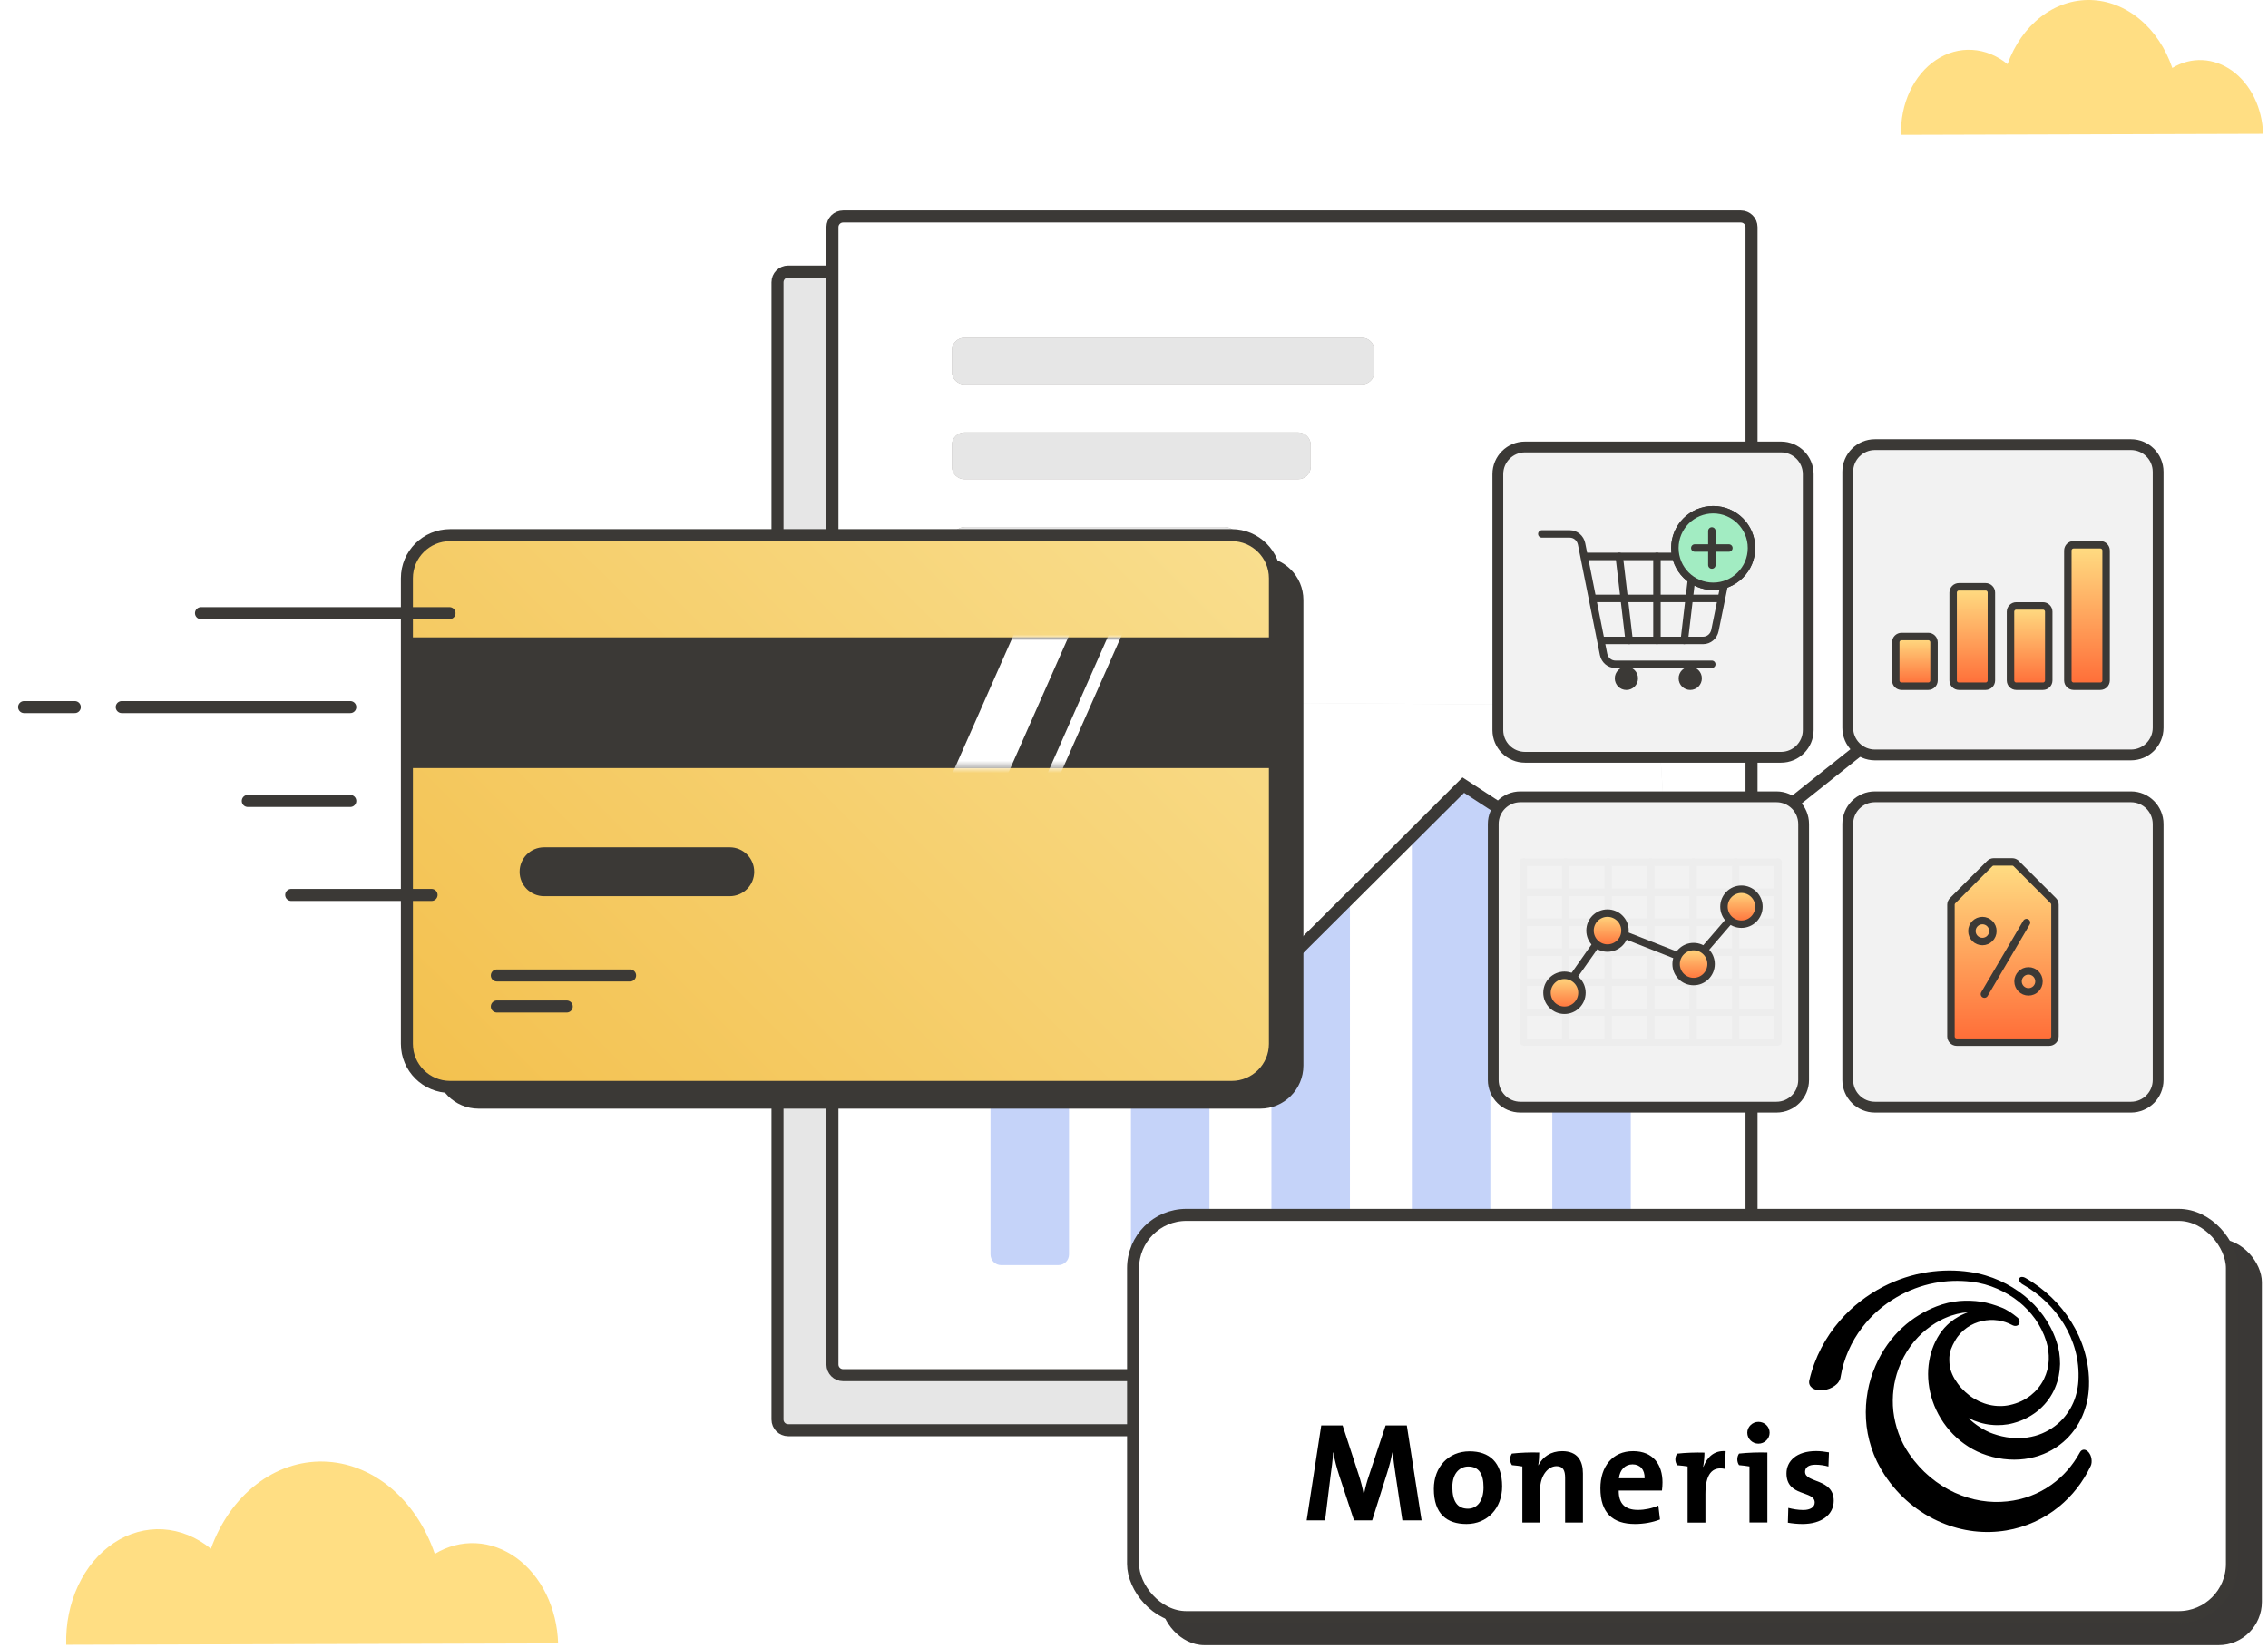 <svg width="377" height="274" viewBox="0 0 377 274" fill="none" xmlns="http://www.w3.org/2000/svg">
<rect width="377" height="274" fill="white"/>
<path d="M92.775 273.235C92.689 270.365 92.011 267.556 90.798 265.067C89.585 262.585 87.879 260.503 85.834 259.019C83.789 257.535 81.473 256.697 79.108 256.58C76.736 256.463 74.389 257.073 72.277 258.354C70.755 253.894 68.187 250.057 64.898 247.328C61.609 244.6 57.734 243.097 53.768 243.005C49.801 242.912 45.908 244.236 42.582 246.817C39.256 249.392 36.639 253.106 35.056 257.498C32.684 255.557 29.925 254.443 27.079 254.27C24.233 254.104 21.413 254.886 18.93 256.537C16.448 258.187 14.391 260.639 12.993 263.626C11.595 266.613 10.911 270.02 11.009 273.469L92.775 273.235Z" fill="#FFDE83"/>
<path d="M376.178 22.251C376.117 20.138 375.618 18.069 374.725 16.239C373.831 14.41 372.575 12.883 371.072 11.786C369.569 10.696 367.863 10.08 366.12 9.994C364.377 9.908 362.646 10.357 361.094 11.3C359.973 8.017 358.088 5.196 355.661 3.188C353.241 1.18 350.389 0.071 347.469 0.003C344.55 -0.064 341.686 0.909 339.24 2.806C336.789 4.703 334.867 7.438 333.703 10.665C331.96 9.236 329.927 8.417 327.833 8.294C325.739 8.171 323.663 8.743 321.834 9.963C320.005 11.176 318.495 12.981 317.467 15.18C316.438 17.379 315.933 19.886 316.007 22.424L376.184 22.251H376.178Z" fill="#FFDE83"/>
<path d="M280.241 45.151H131.013C130.033 45.151 129.239 45.946 129.239 46.926V236.017C129.239 236.997 130.033 237.792 131.013 237.792H280.241C281.221 237.792 282.016 236.997 282.016 236.017V46.926C282.016 45.946 281.221 45.151 280.241 45.151Z" fill="#E6E6E6" stroke="#3B3936" stroke-width="2"/>
<path d="M289.374 36H140.146C139.166 36 138.371 36.794 138.371 37.774V226.866C138.371 227.846 139.166 228.64 140.146 228.64H289.374C290.354 228.64 291.148 227.846 291.148 226.866V37.774C291.148 36.794 290.354 36 289.374 36Z" fill="#E6E6E6"/>
<path d="M289.374 36H140.146C139.166 36 138.371 36.794 138.371 37.774V226.866C138.371 227.846 139.166 228.64 140.146 228.64H289.374C290.354 228.64 291.148 227.846 291.148 226.866V37.774C291.148 36.794 290.354 36 289.374 36Z" fill="white"/>
<path d="M289.374 36H140.146C139.166 36 138.371 36.794 138.371 37.774V226.866C138.371 227.846 139.166 228.64 140.146 228.64H289.374C290.354 228.64 291.148 227.846 291.148 226.866V37.774C291.148 36.794 290.354 36 289.374 36Z" stroke="#3B3936" stroke-width="2"/>
<path d="M226.355 56.151H160.333C159.171 56.151 158.228 57.091 158.228 58.251V61.823C158.228 62.982 159.171 63.922 160.333 63.922H226.355C227.518 63.922 228.46 62.982 228.46 61.823V58.251C228.46 57.091 227.518 56.151 226.355 56.151Z" fill="#A8A3A0"/>
<path d="M226.355 56.151H160.333C159.171 56.151 158.228 57.091 158.228 58.251V61.823C158.228 62.982 159.171 63.922 160.333 63.922H226.355C227.518 63.922 228.46 62.982 228.46 61.823V58.251C228.46 57.091 227.518 56.151 226.355 56.151Z" fill="#E6E6E6"/>
<path d="M215.78 71.903H160.328C159.168 71.903 158.228 72.841 158.228 73.997V77.581C158.228 78.737 159.168 79.674 160.328 79.674H215.78C216.94 79.674 217.88 78.737 217.88 77.581V73.997C217.88 72.841 216.94 71.903 215.78 71.903Z" fill="#A8A3A0"/>
<path d="M215.78 71.903H160.328C159.168 71.903 158.228 72.841 158.228 73.997V77.581C158.228 78.737 159.168 79.674 160.328 79.674H215.78C216.94 79.674 217.88 78.737 217.88 77.581V73.997C217.88 72.841 216.94 71.903 215.78 71.903Z" fill="#E6E6E6"/>
<path d="M203.587 87.629H160.399C159.2 87.629 158.228 88.598 158.228 89.793V93.235C158.228 94.431 159.2 95.4 160.399 95.4H203.587C204.785 95.4 205.757 94.431 205.757 93.235V89.793C205.757 88.598 204.785 87.629 203.587 87.629Z" fill="#A8A3A0"/>
<path d="M203.587 87.629H160.399C159.2 87.629 158.228 88.598 158.228 89.793V93.235C158.228 94.431 159.2 95.4 160.399 95.4H203.587C204.785 95.4 205.757 94.431 205.757 93.235V89.793C205.757 88.598 204.785 87.629 203.587 87.629Z" fill="#E6E6E6"/>
<g style="mix-blend-mode:multiply">
<path d="M175.924 121.799H166.425C165.445 121.799 164.651 122.594 164.651 123.574V208.574C164.651 209.554 165.445 210.348 166.425 210.348H175.924C176.904 210.348 177.698 209.554 177.698 208.574V123.574C177.698 122.594 176.904 121.799 175.924 121.799Z" fill="#C5D3F9"/>
</g>
<g style="mix-blend-mode:multiply">
<path d="M199.267 121.799H189.768C188.788 121.799 187.994 122.594 187.994 123.574V208.574C187.994 209.554 188.788 210.349 189.768 210.349H199.267C200.247 210.349 201.041 209.554 201.041 208.574V123.574C201.041 122.594 200.247 121.799 199.267 121.799Z" fill="#C5D3F9"/>
</g>
<g style="mix-blend-mode:multiply">
<path d="M222.617 121.799H213.118C212.138 121.799 211.344 122.594 211.344 123.574V208.574C211.344 209.554 212.138 210.349 213.118 210.349H222.617C223.597 210.349 224.392 209.554 224.392 208.574V123.574C224.392 122.594 223.597 121.799 222.617 121.799Z" fill="#C5D3F9"/>
</g>
<g style="mix-blend-mode:multiply">
<path d="M245.96 121.799H236.461C235.481 121.799 234.687 122.594 234.687 123.574V208.574C234.687 209.554 235.481 210.349 236.461 210.349H245.96C246.94 210.349 247.735 209.554 247.735 208.574V123.574C247.735 122.594 246.94 121.799 245.96 121.799Z" fill="#C5D3F9"/>
</g>
<g style="mix-blend-mode:multiply">
<path d="M269.305 121.799H259.806C258.826 121.799 258.031 122.594 258.031 123.574V208.574C258.031 209.554 258.826 210.349 259.806 210.349H269.305C270.285 210.349 271.079 209.554 271.079 208.574V123.574C271.079 122.594 270.285 121.799 269.305 121.799Z" fill="#C5D3F9"/>
</g>
<path d="M276.766 136.874H287.115L284.82 157.519L278.124 157.791L275.402 151.588L243.239 130.629L213.562 160.192L182.425 149.666L157.119 174.9H156.075L157.735 116.441L275.426 117.34L276.766 136.874Z" fill="#E6E6E6"/>
<path d="M276.766 136.874H287.115L284.82 157.519L278.124 157.791L275.402 151.588L243.239 130.629L213.562 160.192L182.425 149.666L157.119 174.9H156.075L157.735 116.441L275.426 117.34L276.766 136.874Z" fill="white"/>
<path d="M161.022 170.684L182.426 149.577L213.562 160.104L243.24 130.54L275.403 151.499L310.501 123.526" stroke="#3B3936" stroke-width="2" stroke-miterlimit="10" stroke-linecap="round"/>
<path d="M209.477 92.592H79.552C75.586 92.592 72.37 95.799 72.37 99.754V177.164C72.37 181.119 75.586 184.326 79.552 184.326H209.477C213.444 184.326 216.66 181.119 216.66 177.164V99.754C216.66 95.799 213.444 92.592 209.477 92.592Z" fill="#3B3936"/>
<path d="M204.744 88.98H74.819C70.853 88.98 67.637 92.186 67.637 96.141V173.552C67.637 177.507 70.853 180.714 74.819 180.714H204.744C208.711 180.714 211.927 177.507 211.927 173.552V96.141C211.927 92.186 208.711 88.98 204.744 88.98Z" fill="url(#paint0_linear_2068_15711)"/>
<path d="M211.927 105.97H67.637V127.703H211.927V105.97Z" fill="#3B3936"/>
<mask id="mask0_2068_15711" style="mask-type:luminance" maskUnits="userSpaceOnUse" x="67" y="105" width="145" height="23">
<path d="M211.927 105.97H67.637V127.703H211.927V105.97Z" fill="white"/>
</mask>
<g mask="url(#mask0_2068_15711)">
<path d="M160.214 134.778L176.065 98.895" stroke="white" stroke-width="8.47" stroke-miterlimit="10"/>
<path d="M172.474 134.778L188.325 98.895" stroke="white" stroke-width="2" stroke-miterlimit="10"/>
</g>
<path d="M121.295 149.004H90.448C88.194 149.004 86.374 147.189 86.374 144.942C86.374 142.694 88.194 140.879 90.448 140.879H121.295C123.549 140.879 125.369 142.694 125.369 144.942C125.369 147.189 123.549 149.004 121.295 149.004Z" fill="#3B3936"/>
<path d="M204.744 88.98H74.819C70.853 88.98 67.637 92.186 67.637 96.141V173.552C67.637 177.507 70.853 180.714 74.819 180.714H204.744C208.711 180.714 211.927 177.507 211.927 173.552V96.141C211.927 92.186 208.711 88.98 204.744 88.98Z" stroke="#3B3936" stroke-width="2" stroke-miterlimit="10"/>
<path d="M74.72 101.945H33.41" stroke="#3B3936" stroke-width="2" stroke-miterlimit="10" stroke-linecap="round"/>
<path d="M58.227 117.565H20.235" stroke="#3B3936" stroke-width="2" stroke-miterlimit="10" stroke-linecap="round"/>
<path d="M4 117.565H12.433" stroke="#3B3936" stroke-width="2" stroke-miterlimit="10" stroke-linecap="round"/>
<path d="M58.227 133.173H41.187" stroke="#3B3936" stroke-width="2" stroke-miterlimit="10" stroke-linecap="round"/>
<path d="M71.736 148.794H48.406" stroke="#3B3936" stroke-width="2" stroke-miterlimit="10" stroke-linecap="round"/>
<path d="M82.587 162.182H104.737Z" fill="#3B3936"/>
<path d="M82.587 162.182H104.737" stroke="#3B3936" stroke-width="2" stroke-linecap="round"/>
<path d="M82.587 167.343H94.208Z" fill="#3B3936"/>
<path d="M82.587 167.343H94.208" stroke="#3B3936" stroke-width="2" stroke-linecap="round"/>
<g filter="url(#filter0_d_2068_15711)">
<path d="M295.664 73.929H253.111C250.614 73.929 248.591 75.953 248.591 78.449V121.002C248.591 123.499 250.614 125.522 253.111 125.522H295.664C298.16 125.522 300.184 123.499 300.184 121.002V78.449C300.184 75.953 298.16 73.929 295.664 73.929Z" fill="white"/>
<path d="M295.664 73.929H253.111C250.614 73.929 248.591 75.953 248.591 78.449V121.002C248.591 123.499 250.614 125.522 253.111 125.522H295.664C298.16 125.522 300.184 123.499 300.184 121.002V78.449C300.184 75.953 298.16 73.929 295.664 73.929Z" fill="#F2F2F2"/>
<path d="M295.664 73.929H253.111C250.614 73.929 248.591 75.953 248.591 78.449V121.002C248.591 123.499 250.614 125.522 253.111 125.522H295.664C298.16 125.522 300.184 123.499 300.184 121.002V78.449C300.184 75.953 298.16 73.929 295.664 73.929Z" stroke="#3B3936" stroke-width="1.796"/>
</g>
<path d="M256.29 88.779H260.943C261.889 88.779 262.705 89.472 262.898 90.438L266.554 108.79C266.747 109.755 267.563 110.448 268.51 110.448H284.542" stroke="#3B3936" stroke-width="1.238" stroke-linecap="round" stroke-linejoin="round"/>
<path d="M263.582 92.517H287.577L285.068 104.821C284.874 105.787 284.058 106.48 283.112 106.48H266.598" stroke="#3B3936" stroke-width="1.238" stroke-linecap="round" stroke-linejoin="round"/>
<path d="M272.282 112.787C272.282 113.854 271.418 114.718 270.351 114.718C269.285 114.718 268.421 113.854 268.421 112.787C268.421 111.721 269.285 110.857 270.351 110.857C271.418 110.857 272.282 111.721 272.282 112.787Z" fill="#3B3936"/>
<path d="M282.893 112.787C282.893 113.854 282.029 114.718 280.963 114.718C279.896 114.718 279.032 113.854 279.032 112.787C279.032 111.721 279.896 110.857 280.963 110.857C282.029 110.857 282.893 111.721 282.893 112.787Z" fill="#3B3936"/>
<path d="M264.706 99.498H286.153" stroke="#3B3936" stroke-width="1.238" stroke-linecap="round" stroke-linejoin="round"/>
<path d="M275.428 92.517V106.48" stroke="#3B3936" stroke-width="1.238" stroke-linecap="round" stroke-linejoin="round"/>
<path d="M281.618 92.517L279.972 106.48" stroke="#3B3936" stroke-width="1.238" stroke-linecap="round" stroke-linejoin="round"/>
<path d="M269.158 92.517L270.807 106.48" stroke="#3B3936" stroke-width="1.238" stroke-linecap="round" stroke-linejoin="round"/>
<path d="M284.776 97.486C288.292 97.486 291.143 94.635 291.143 91.118C291.143 87.602 288.292 84.751 284.776 84.751C281.259 84.751 278.408 87.602 278.408 91.118C278.408 94.635 281.259 97.486 284.776 97.486Z" fill="url(#paint1_linear_2068_15711)"/>
<path d="M284.776 97.486C288.292 97.486 291.143 94.635 291.143 91.118C291.143 87.602 288.292 84.751 284.776 84.751C281.259 84.751 278.408 87.602 278.408 91.118C278.408 94.635 281.259 97.486 284.776 97.486Z" fill="#A2ECC2"/>
<path d="M284.776 97.486C288.292 97.486 291.143 94.635 291.143 91.118C291.143 87.602 288.292 84.751 284.776 84.751C281.259 84.751 278.408 87.602 278.408 91.118C278.408 94.635 281.259 97.486 284.776 97.486Z" stroke="#3B3936" stroke-width="1.238"/>
<path d="M284.776 97.485C288.292 97.485 291.143 94.635 291.143 91.118C291.143 87.601 288.292 84.751 284.776 84.751C281.259 84.751 278.408 87.601 278.408 91.118C278.408 94.635 281.259 97.485 284.776 97.485Z" fill="url(#paint2_linear_2068_15711)"/>
<path d="M284.776 97.485C288.292 97.485 291.143 94.635 291.143 91.118C291.143 87.601 288.292 84.751 284.776 84.751C281.259 84.751 278.408 87.601 278.408 91.118C278.408 94.635 281.259 97.485 284.776 97.485Z" fill="#A2ECC2"/>
<path d="M284.776 97.485C288.292 97.485 291.143 94.635 291.143 91.118C291.143 87.601 288.292 84.751 284.776 84.751C281.259 84.751 278.408 87.601 278.408 91.118C278.408 94.635 281.259 97.485 284.776 97.485Z" stroke="#3B3936" stroke-width="1.238"/>
<path d="M284.555 88.282V93.95" stroke="#3B3936" stroke-width="1.238" stroke-linecap="round" stroke-linejoin="round"/>
<path d="M287.387 91.118H281.719" stroke="#3B3936" stroke-width="1.238" stroke-linecap="round" stroke-linejoin="round"/>
<path d="M354.217 73.929H311.664C309.167 73.929 307.143 75.953 307.143 78.449V121.002C307.143 123.499 309.167 125.522 311.664 125.522H354.217C356.713 125.522 358.737 123.499 358.737 121.002V78.449C358.737 75.953 356.713 73.929 354.217 73.929Z" fill="white"/>
<path d="M354.217 73.929H311.664C309.167 73.929 307.143 75.953 307.143 78.449V121.002C307.143 123.499 309.167 125.522 311.664 125.522H354.217C356.713 125.522 358.737 123.499 358.737 121.002V78.449C358.737 75.953 356.713 73.929 354.217 73.929Z" fill="#F2F2F2"/>
<path d="M354.217 73.929H311.664C309.167 73.929 307.143 75.953 307.143 78.449V121.002C307.143 123.499 309.167 125.522 311.664 125.522H354.217C356.713 125.522 358.737 123.499 358.737 121.002V78.449C358.737 75.953 356.713 73.929 354.217 73.929Z" stroke="#3B3936" stroke-width="1.796"/>
<path d="M320.525 105.833H316.086C315.556 105.833 315.127 106.262 315.127 106.792V113.135C315.127 113.665 315.556 114.095 316.086 114.095H320.525C321.055 114.095 321.484 113.665 321.484 113.135V106.792C321.484 106.262 321.055 105.833 320.525 105.833Z" fill="url(#paint3_linear_2068_15711)" stroke="#3B3936" stroke-width="1.238"/>
<path d="M330.061 97.567H325.623C325.093 97.567 324.663 97.997 324.663 98.527V113.135C324.663 113.665 325.093 114.095 325.623 114.095H330.061C330.591 114.095 331.021 113.665 331.021 113.135V98.527C331.021 97.997 330.591 97.567 330.061 97.567Z" fill="url(#paint4_linear_2068_15711)" stroke="#3B3936" stroke-width="1.238"/>
<path d="M339.595 100.746H335.156C334.626 100.746 334.197 101.176 334.197 101.706V113.135C334.197 113.665 334.626 114.095 335.156 114.095H339.595C340.125 114.095 340.555 113.665 340.555 113.135V101.706C340.555 101.176 340.125 100.746 339.595 100.746Z" fill="url(#paint5_linear_2068_15711)" stroke="#3B3936" stroke-width="1.238"/>
<path d="M349.128 90.577H344.69C344.16 90.577 343.73 91.007 343.73 91.537V113.135C343.73 113.665 344.16 114.095 344.69 114.095H349.128C349.658 114.095 350.088 113.665 350.088 113.135V91.537C350.088 91.007 349.658 90.577 349.128 90.577Z" fill="url(#paint6_linear_2068_15711)" stroke="#3B3936" stroke-width="1.238"/>
<path d="M295.29 132.482H252.736C250.24 132.482 248.216 134.506 248.216 137.002V179.555C248.216 182.052 250.24 184.075 252.736 184.075H295.29C297.786 184.075 299.81 182.052 299.81 179.555V137.002C299.81 134.506 297.786 132.482 295.29 132.482Z" fill="white"/>
<path d="M295.29 132.482H252.736C250.24 132.482 248.216 134.506 248.216 137.002V179.555C248.216 182.052 250.24 184.075 252.736 184.075H295.29C297.786 184.075 299.81 182.052 299.81 179.555V137.002C299.81 134.506 297.786 132.482 295.29 132.482Z" fill="#F2F2F2"/>
<path d="M295.29 132.482H252.736C250.24 132.482 248.216 134.506 248.216 137.002V179.555C248.216 182.052 250.24 184.075 252.736 184.075H295.29C297.786 184.075 299.81 182.052 299.81 179.555V137.002C299.81 134.506 297.786 132.482 295.29 132.482Z" stroke="#3B3936" stroke-width="1.796"/>
<path d="M253.211 143.303V173.203" stroke="#EDEDED" stroke-width="1.238" stroke-linecap="round" stroke-linejoin="round"/>
<path d="M260.268 143.304V173.203" stroke="#EDEDED" stroke-width="1.238" stroke-linecap="round" stroke-linejoin="round"/>
<path d="M267.325 143.304V173.203" stroke="#EDEDED" stroke-width="1.238" stroke-linecap="round" stroke-linejoin="round"/>
<path d="M274.386 143.304V173.203" stroke="#EDEDED" stroke-width="1.238" stroke-linecap="round" stroke-linejoin="round"/>
<path d="M281.443 143.304V173.203" stroke="#EDEDED" stroke-width="1.238" stroke-linecap="round" stroke-linejoin="round"/>
<path d="M288.501 143.304V173.203" stroke="#EDEDED" stroke-width="1.238" stroke-linecap="round" stroke-linejoin="round"/>
<path d="M295.558 143.304V173.203" stroke="#EDEDED" stroke-width="1.238" stroke-linecap="round" stroke-linejoin="round"/>
<path d="M295.302 143.363H253.47" stroke="#EDEDED" stroke-width="1.238" stroke-linecap="round" stroke-linejoin="round"/>
<path d="M295.302 148.347H253.47" stroke="#EDEDED" stroke-width="1.238" stroke-linecap="round" stroke-linejoin="round"/>
<path d="M295.302 153.334H253.47" stroke="#EDEDED" stroke-width="1.238" stroke-linecap="round" stroke-linejoin="round"/>
<path d="M295.302 158.317H253.47" stroke="#EDEDED" stroke-width="1.238" stroke-linecap="round" stroke-linejoin="round"/>
<path d="M295.302 163.3H253.47" stroke="#EDEDED" stroke-width="1.238" stroke-linecap="round" stroke-linejoin="round"/>
<path d="M295.302 168.287H253.47" stroke="#EDEDED" stroke-width="1.238" stroke-linecap="round" stroke-linejoin="round"/>
<path d="M295.302 173.271H253.47" stroke="#EDEDED" stroke-width="1.238" stroke-linecap="round" stroke-linejoin="round"/>
<path d="M259.669 165.063L267.209 154.333L281.519 159.971L289.472 150.752" stroke="#3B3936" stroke-width="1.238" stroke-miterlimit="10" stroke-linecap="round"/>
<path d="M289.472 153.658C291.076 153.658 292.377 152.357 292.377 150.752C292.377 149.148 291.076 147.847 289.472 147.847C287.867 147.847 286.567 149.148 286.567 150.752C286.567 152.357 287.867 153.658 289.472 153.658Z" fill="url(#paint7_linear_2068_15711)" stroke="#3B3936" stroke-width="1.238"/>
<path d="M281.519 163.196C283.124 163.196 284.425 161.896 284.425 160.291C284.425 158.687 283.124 157.386 281.519 157.386C279.915 157.386 278.614 158.687 278.614 160.291C278.614 161.896 279.915 163.196 281.519 163.196Z" fill="url(#paint8_linear_2068_15711)" stroke="#3B3936" stroke-width="1.238"/>
<path d="M267.209 157.63C268.814 157.63 270.114 156.329 270.114 154.725C270.114 153.12 268.814 151.819 267.209 151.819C265.605 151.819 264.304 153.12 264.304 154.725C264.304 156.329 265.605 157.63 267.209 157.63Z" fill="url(#paint9_linear_2068_15711)" stroke="#3B3936" stroke-width="1.238"/>
<path d="M260.056 167.968C261.661 167.968 262.961 166.667 262.961 165.062C262.961 163.458 261.661 162.157 260.056 162.157C258.452 162.157 257.151 163.458 257.151 165.062C257.151 166.667 258.452 167.968 260.056 167.968Z" fill="url(#paint10_linear_2068_15711)" stroke="#3B3936" stroke-width="1.238"/>
<path d="M354.217 132.482H311.664C309.167 132.482 307.143 134.506 307.143 137.002V179.555C307.143 182.052 309.167 184.075 311.664 184.075H354.217C356.713 184.075 358.737 182.052 358.737 179.555V137.002C358.737 134.506 356.713 132.482 354.217 132.482Z" fill="white"/>
<path d="M354.217 132.482H311.664C309.167 132.482 307.143 134.506 307.143 137.002V179.555C307.143 182.052 309.167 184.075 311.664 184.075H354.217C356.713 184.075 358.737 182.052 358.737 179.555V137.002C358.737 134.506 356.713 132.482 354.217 132.482Z" fill="#F2F2F2"/>
<path d="M354.217 132.482H311.664C309.167 132.482 307.143 134.506 307.143 137.002V179.555C307.143 182.052 309.167 184.075 311.664 184.075H354.217C356.713 184.075 358.737 182.052 358.737 179.555V137.002C358.737 134.506 356.713 132.482 354.217 132.482Z" stroke="#3B3936" stroke-width="1.796"/>
<path d="M341.308 149.743C341.488 149.923 341.589 150.167 341.589 150.421V172.311C341.589 172.841 341.159 173.271 340.629 173.271H325.259C324.729 173.271 324.3 172.841 324.3 172.311V150.424C324.3 150.17 324.401 149.926 324.581 149.746L330.739 143.585C330.919 143.405 331.163 143.304 331.418 143.304H334.474C334.729 143.304 334.973 143.405 335.153 143.585L341.308 149.743Z" fill="url(#paint11_linear_2068_15711)" stroke="#3B3936" stroke-width="1.238"/>
<path d="M329.863 165.284L336.859 153.389" stroke="#3B3936" stroke-width="1.238" stroke-linecap="round" stroke-linejoin="round"/>
<path d="M329.526 156.545C330.489 156.545 331.27 155.765 331.27 154.802C331.27 153.839 330.489 153.059 329.526 153.059C328.564 153.059 327.783 153.839 327.783 154.802C327.783 155.765 328.564 156.545 329.526 156.545Z" fill="url(#paint12_linear_2068_15711)" fill-opacity="0.2" stroke="#3B3936" stroke-width="1.238" stroke-linecap="round" stroke-linejoin="round"/>
<path d="M337.192 164.91C338.155 164.91 338.935 164.129 338.935 163.166C338.935 162.203 338.155 161.423 337.192 161.423C336.229 161.423 335.449 162.203 335.449 163.166C335.449 164.129 336.229 164.91 337.192 164.91Z" fill="url(#paint13_linear_2068_15711)" fill-opacity="0.2" stroke="#3B3936" stroke-width="1.238" stroke-linecap="round" stroke-linejoin="round"/>
<rect x="193" y="206" width="182.983" height="67.53" rx="7.189" fill="#3A3836"/>
<rect x="188.345" y="201.995" width="182.659" height="66.875" rx="8.856" fill="white"/>
<rect x="188.345" y="201.995" width="182.659" height="66.875" rx="8.856" stroke="#3B3936" stroke-width="2"/>
<g clip-path="url(#clip0_2068_15711)">
<path d="M335.299 219.016C334.476 218.351 333.61 217.73 332.599 217.354C331.53 216.949 330.433 216.602 329.292 216.429C328.122 216.256 326.909 216.212 325.696 216.313C324.44 216.429 323.154 216.718 321.898 217.209C320.887 217.6 319.92 218.077 318.981 218.655C317.999 219.247 317.089 219.941 316.223 220.736C315.313 221.56 314.49 222.499 313.753 223.54C312.973 224.624 312.295 225.823 311.746 227.109C311.154 228.468 310.721 229.87 310.461 231.33C310.186 232.847 310.085 234.393 310.172 235.94C310.259 237.544 310.562 239.134 311.067 240.68C311.587 242.27 312.309 243.788 313.248 245.204C315.674 248.889 318.967 251.563 322.663 253.124C326.23 254.641 329.956 255.046 333.509 254.453C336.772 253.904 339.747 252.546 342.231 250.522C344.47 248.701 346.26 246.403 347.531 243.73C347.603 243.571 347.661 243.383 347.675 243.181C347.69 242.993 347.69 242.776 347.661 242.574C347.632 242.371 347.574 242.169 347.502 241.981C347.416 241.793 347.314 241.62 347.199 241.475C347.069 241.331 346.939 241.215 346.809 241.143C346.679 241.07 346.535 241.027 346.405 241.027C346.275 241.027 346.145 241.07 346.029 241.143C345.914 241.215 345.813 241.331 345.726 241.49C344.542 243.657 342.939 245.478 340.989 246.866C338.866 248.383 336.368 249.337 333.668 249.626C330.794 249.944 327.79 249.482 324.945 248.181C322.014 246.837 319.385 244.684 317.378 241.764C316.627 240.68 316.021 239.51 315.587 238.296C315.154 237.096 314.865 235.868 314.721 234.625C314.591 233.411 314.605 232.197 314.75 230.997C314.894 229.841 315.169 228.699 315.573 227.601C315.818 226.907 316.122 226.228 316.468 225.592C316.8 224.97 317.161 224.392 317.566 223.829C317.956 223.294 318.374 222.788 318.837 222.311C319.27 221.849 319.732 221.43 320.223 221.039C320.483 220.837 320.728 220.649 320.988 220.461C321.248 220.288 321.508 220.114 321.783 219.941C322.042 219.782 322.317 219.637 322.591 219.493C322.851 219.348 323.14 219.218 323.414 219.103C323.732 218.973 324.035 218.843 324.353 218.741C324.671 218.64 324.974 218.554 325.292 218.467C325.609 218.395 325.913 218.337 326.23 218.279C326.534 218.236 326.851 218.207 327.155 218.178C326.88 218.265 326.62 218.38 326.375 218.496C326.1 218.611 325.855 218.741 325.595 218.886C325.335 219.03 325.09 219.189 324.844 219.348C324.599 219.522 324.353 219.71 324.122 219.898C323.963 220.028 323.804 220.172 323.66 220.317C323.515 220.461 323.357 220.62 323.212 220.779C323.068 220.938 322.923 221.112 322.793 221.285C322.663 221.458 322.533 221.646 322.404 221.834C321.407 223.366 320.801 225.115 320.584 226.965C320.353 228.93 320.584 230.968 321.248 232.934C321.941 234.972 323.097 236.879 324.642 238.455C326.202 240.044 328.093 241.258 330.245 241.952C331.487 242.357 332.729 242.588 333.942 242.66C335.126 242.733 336.281 242.66 337.379 242.443C338.448 242.227 339.458 241.894 340.412 241.432C341.321 240.984 342.159 240.435 342.924 239.784C343.661 239.163 344.296 238.455 344.845 237.703C345.365 236.98 345.813 236.214 346.159 235.391C346.491 234.61 346.751 233.801 346.939 232.963C347.112 232.153 347.213 231.315 347.242 230.462C347.314 228.425 347.026 226.459 346.491 224.638C345.986 222.918 345.235 221.271 344.296 219.768C343.386 218.308 342.289 216.935 341.018 215.721C339.762 214.507 338.303 213.394 336.671 212.469C336.57 212.411 336.455 212.368 336.354 212.339C336.253 212.31 336.151 212.31 336.05 212.31C335.949 212.31 335.877 212.339 335.805 212.382C335.733 212.426 335.689 212.484 335.646 212.556C335.617 212.628 335.603 212.715 335.617 212.801C335.632 212.888 335.66 212.989 335.718 213.076C335.776 213.163 335.834 213.264 335.935 213.336C336.007 213.423 336.123 213.495 336.224 213.553C337.697 214.377 339.011 215.374 340.137 216.472C341.278 217.571 342.26 218.814 343.069 220.129C343.892 221.487 344.542 222.962 344.961 224.508C345.408 226.127 345.596 227.861 345.48 229.639C345.437 230.347 345.322 231.04 345.148 231.705C344.975 232.399 344.729 233.064 344.412 233.685C344.094 234.336 343.69 234.943 343.228 235.521C342.751 236.113 342.188 236.648 341.567 237.111C340.917 237.602 340.209 238.007 339.458 238.325C338.679 238.657 337.855 238.874 336.989 239.004C336.094 239.134 335.184 239.148 334.231 239.047C333.263 238.946 332.296 238.729 331.314 238.382C330.924 238.252 330.548 238.093 330.187 237.905C329.826 237.732 329.465 237.53 329.119 237.298C328.772 237.082 328.44 236.836 328.122 236.59C327.804 236.33 327.501 236.07 327.212 235.781C327.819 236.084 328.44 236.33 329.075 236.518C329.711 236.706 330.346 236.836 330.982 236.894C331.603 236.966 332.238 236.966 332.859 236.923C333.465 236.879 334.072 236.778 334.65 236.619C335.516 236.388 336.339 236.07 337.076 235.665C337.798 235.275 338.448 234.827 339.04 234.307C339.603 233.801 340.108 233.252 340.542 232.645C340.96 232.052 341.321 231.431 341.596 230.751C341.87 230.101 342.087 229.451 342.217 228.771C342.347 228.121 342.419 227.456 342.433 226.791C342.433 226.141 342.39 225.491 342.289 224.84C342.188 224.204 342.029 223.569 341.812 222.947C341.292 221.401 340.542 219.984 339.632 218.727C338.736 217.484 337.668 216.371 336.455 215.403C335.242 214.435 333.884 213.596 332.411 212.932C330.895 212.252 329.234 211.746 327.443 211.486C325.104 211.139 322.75 211.168 320.44 211.515C317.898 211.905 315.385 212.715 313.017 213.943C310.374 215.316 307.876 217.209 305.811 219.609C303.471 222.311 301.652 225.65 300.756 229.494C300.699 229.754 300.713 230 300.8 230.217C300.886 230.433 301.045 230.621 301.247 230.78C301.464 230.925 301.724 231.04 302.027 231.113C302.33 231.171 302.677 231.185 303.052 231.142C303.413 231.098 303.774 231.012 304.107 230.882C304.439 230.751 304.742 230.578 305.002 230.39C305.262 230.202 305.479 229.985 305.637 229.74C305.796 229.509 305.912 229.263 305.941 229.017C306.461 225.852 307.746 223.063 309.522 220.736C311.125 218.626 313.103 216.935 315.27 215.678C317.234 214.536 319.356 213.741 321.537 213.322C323.544 212.932 325.624 212.859 327.689 213.105C329.234 213.293 330.678 213.698 331.992 214.276C333.278 214.839 334.476 215.547 335.545 216.4C336.599 217.238 337.523 218.221 338.303 219.305C339.083 220.418 339.718 221.646 340.137 222.99C340.296 223.511 340.412 224.031 340.484 224.566C340.556 225.101 340.57 225.621 340.556 226.156C340.527 226.69 340.455 227.225 340.325 227.745C340.181 228.28 339.993 228.8 339.747 229.306C339.487 229.826 339.184 230.303 338.823 230.751C338.462 231.214 338.029 231.619 337.567 231.994C337.076 232.37 336.556 232.703 335.964 232.977C335.372 233.252 334.722 233.468 334.043 233.613C333.494 233.729 332.946 233.786 332.382 233.772C331.819 233.772 331.241 233.7 330.678 233.57C330.101 233.44 329.537 233.237 328.989 232.992C328.44 232.731 327.906 232.413 327.4 232.038C326.909 231.662 326.433 231.228 326.014 230.766C325.595 230.303 325.234 229.798 324.916 229.277C324.613 228.757 324.368 228.208 324.209 227.644C324.05 227.081 324.006 226.228 324.035 225.65C324.05 225.317 324.194 224.638 324.281 224.378C324.382 224.118 324.483 223.872 324.599 223.626C324.714 223.381 324.844 223.164 324.96 222.947C325.479 222.022 326.173 221.3 326.967 220.736C327.732 220.201 328.584 219.84 329.48 219.637C330.346 219.45 331.241 219.406 332.137 219.536C332.96 219.652 333.725 219.912 334.433 220.288C334.548 220.346 334.664 220.403 334.794 220.432C334.91 220.461 335.025 220.461 335.126 220.447C335.227 220.432 335.328 220.389 335.415 220.346C335.502 220.288 335.574 220.216 335.617 220.129C335.66 220.042 335.689 219.941 335.704 219.84C335.704 219.739 335.689 219.623 335.66 219.522C335.632 219.406 335.574 219.305 335.502 219.204C335.487 219.189 335.401 219.088 335.299 219.016Z" fill="black"/>
<path d="M233.114 252.782L231.988 245.252C231.757 243.749 231.613 242.578 231.497 241.495H231.454C231.251 242.506 230.992 243.59 230.587 244.862L228.089 252.782H225.071L222.659 245.469C222.24 244.183 221.836 242.752 221.648 241.495H221.605C221.518 242.896 221.345 244.139 221.157 245.512L220.262 252.782H217.2L219.626 237H223.179L225.822 245.108C226.197 246.235 226.471 247.304 226.688 248.432H226.731C226.962 247.218 227.222 246.322 227.612 245.165L230.327 237H233.851L236.306 252.782H233.114Z" fill="black"/>
<path d="M246.602 247.285C246.602 249.641 245.476 250.841 244.003 250.841C242.27 250.841 241.418 249.627 241.418 247.242C241.418 244.857 242.732 243.831 244.061 243.831C245.808 243.831 246.602 245.045 246.602 247.285ZM249.693 247.126C249.693 243.123 247.57 241.302 244.277 241.302C240.754 241.302 238.342 243.918 238.342 247.545C238.342 251.679 240.465 253.384 243.772 253.384C247.238 253.384 249.693 250.768 249.693 247.126Z" fill="black"/>
<path d="M273.376 245.782H269.102C269.261 244.38 270.127 243.47 271.369 243.47C272.625 243.47 273.42 244.337 273.376 245.782ZM276.351 246.462C276.351 243.586 274.849 241.273 271.47 241.273C267.99 241.273 266.026 243.889 266.026 247.444C266.026 251.534 268.076 253.384 271.773 253.384C273.217 253.384 274.69 253.124 275.932 252.633L275.658 250.32C274.647 250.783 273.42 251.043 272.264 251.043C270.113 251.043 269.044 249.988 269.073 247.82H276.264C276.322 247.329 276.351 246.866 276.351 246.462Z" fill="black"/>
<path d="M278.792 243.614C278.604 243.34 278.488 243.007 278.488 242.646C278.488 242.284 278.604 241.967 278.777 241.692C280.192 241.533 281.853 241.475 283.326 241.519C283.326 242.126 283.254 243.065 283.109 243.874H283.153C283.716 242.4 284.842 241.114 286.85 241.273L286.705 244.221C284.554 243.773 283.485 245.175 283.485 248.398V253.153H280.525V243.816C280.048 243.744 279.398 243.657 278.792 243.614Z" fill="black"/>
<path d="M294.157 238.209C294.157 237.197 293.319 236.403 292.294 236.403C291.297 236.403 290.445 237.226 290.445 238.209C290.445 239.221 291.283 240.03 292.294 240.03C293.305 240.03 294.157 239.221 294.157 238.209Z" fill="black"/>
<path d="M299.616 253.385C298.778 253.385 297.94 253.298 297.19 253.168L297.262 250.711C297.984 250.899 298.865 251.058 299.76 251.058C300.901 251.058 301.652 250.595 301.652 249.815C301.652 247.748 296.958 248.933 296.958 244.973C296.958 242.935 298.619 241.259 301.897 241.259C302.576 241.259 303.327 241.346 304.02 241.476L303.934 243.832C303.284 243.644 302.504 243.528 301.782 243.528C300.612 243.528 300.049 243.991 300.049 244.713C300.049 246.606 304.814 245.768 304.814 249.526C304.8 251.838 302.793 253.385 299.616 253.385Z" fill="black"/>
<path d="M255.859 241.504C255.859 242.068 255.816 242.979 255.7 243.586L255.729 243.615C256.422 242.242 257.78 241.273 259.672 241.273C262.286 241.273 263.123 242.95 263.123 244.987V253.139H260.163V245.71C260.163 244.496 259.831 243.773 258.733 243.773C257.217 243.773 256.018 245.508 256.018 247.531V253.139H253.058V243.817C252.581 243.73 251.931 243.658 251.325 243.6C251.137 243.325 251.021 242.993 251.021 242.632C251.021 242.27 251.137 241.952 251.31 241.678C252.726 241.519 254.386 241.461 255.859 241.504Z" fill="black"/>
<path d="M293.782 241.504C292.265 241.461 290.532 241.519 289.074 241.678C288.886 241.952 288.785 242.285 288.785 242.631C288.785 242.993 288.886 243.325 289.074 243.6C289.68 243.658 290.33 243.73 290.807 243.817V253.138H293.782V241.504Z" fill="black"/>
</g>
<defs>
<filter id="filter0_d_2068_15711" x="247.693" y="73.031" width="53.779" height="53.778" filterUnits="userSpaceOnUse" color-interpolation-filters="sRGB">
<feFlood flood-opacity="0" result="BackgroundImageFix"/>
<feColorMatrix in="SourceAlpha" type="matrix" values="0 0 0 0 0 0 0 0 0 0 0 0 0 0 0 0 0 0 127 0" result="hardAlpha"/>
<feOffset dx="0.389" dy="0.389"/>
<feComposite in2="hardAlpha" operator="out"/>
<feColorMatrix type="matrix" values="0 0 0 0 0 0 0 0 0 0 0 0 0 0 0 0 0 0 1 0"/>
<feBlend mode="normal" in2="BackgroundImageFix" result="effect1_dropShadow_2068_15711"/>
<feBlend mode="normal" in="SourceGraphic" in2="effect1_dropShadow_2068_15711" result="shape"/>
</filter>
<linearGradient id="paint0_linear_2068_15711" x1="82.819" y1="191.654" x2="196.433" y2="77.716" gradientUnits="userSpaceOnUse">
<stop stop-color="#F3C14F"/>
<stop offset="1" stop-color="#F9DE8E"/>
</linearGradient>
<linearGradient id="paint1_linear_2068_15711" x1="284.776" y1="84.751" x2="284.776" y2="97.486" gradientUnits="userSpaceOnUse">
<stop stop-color="#FFDE83"/>
<stop offset="1" stop-color="#FF6C37"/>
</linearGradient>
<linearGradient id="paint2_linear_2068_15711" x1="284.776" y1="84.751" x2="284.776" y2="97.485" gradientUnits="userSpaceOnUse">
<stop stop-color="#FFDE83"/>
<stop offset="1" stop-color="#FF6C37"/>
</linearGradient>
<linearGradient id="paint3_linear_2068_15711" x1="318.305" y1="105.833" x2="318.305" y2="114.095" gradientUnits="userSpaceOnUse">
<stop stop-color="#FFDE83"/>
<stop offset="1" stop-color="#FF6C37"/>
</linearGradient>
<linearGradient id="paint4_linear_2068_15711" x1="327.842" y1="97.567" x2="327.842" y2="114.095" gradientUnits="userSpaceOnUse">
<stop stop-color="#FFDE83"/>
<stop offset="1" stop-color="#FF6C37"/>
</linearGradient>
<linearGradient id="paint5_linear_2068_15711" x1="337.376" y1="100.746" x2="337.376" y2="114.095" gradientUnits="userSpaceOnUse">
<stop stop-color="#FFDE83"/>
<stop offset="1" stop-color="#FF6C37"/>
</linearGradient>
<linearGradient id="paint6_linear_2068_15711" x1="346.909" y1="90.577" x2="346.909" y2="114.095" gradientUnits="userSpaceOnUse">
<stop stop-color="#FFDE83"/>
<stop offset="1" stop-color="#FF6C37"/>
</linearGradient>
<linearGradient id="paint7_linear_2068_15711" x1="289.472" y1="147.847" x2="289.472" y2="153.658" gradientUnits="userSpaceOnUse">
<stop stop-color="#FFDE83"/>
<stop offset="1" stop-color="#FF6C37"/>
</linearGradient>
<linearGradient id="paint8_linear_2068_15711" x1="281.519" y1="157.386" x2="281.519" y2="163.196" gradientUnits="userSpaceOnUse">
<stop stop-color="#FFDE83"/>
<stop offset="1" stop-color="#FF6C37"/>
</linearGradient>
<linearGradient id="paint9_linear_2068_15711" x1="267.209" y1="151.819" x2="267.209" y2="157.63" gradientUnits="userSpaceOnUse">
<stop stop-color="#FFDE83"/>
<stop offset="1" stop-color="#FF6C37"/>
</linearGradient>
<linearGradient id="paint10_linear_2068_15711" x1="260.056" y1="162.157" x2="260.056" y2="167.968" gradientUnits="userSpaceOnUse">
<stop stop-color="#FFDE83"/>
<stop offset="1" stop-color="#FF6C37"/>
</linearGradient>
<linearGradient id="paint11_linear_2068_15711" x1="332.944" y1="143.304" x2="332.944" y2="173.271" gradientUnits="userSpaceOnUse">
<stop stop-color="#FFDE83"/>
<stop offset="1" stop-color="#FF6C37"/>
</linearGradient>
<linearGradient id="paint12_linear_2068_15711" x1="329.926" y1="156.72" x2="329.432" y2="153.298" gradientUnits="userSpaceOnUse">
<stop stop-color="#FF875B"/>
<stop offset="0.16" stop-color="#FFA06B"/>
<stop offset="0.37" stop-color="#FFBD7E"/>
<stop offset="0.59" stop-color="#FFD28B"/>
<stop offset="0.8" stop-color="#FFDE93"/>
<stop offset="1" stop-color="#FFE396"/>
</linearGradient>
<linearGradient id="paint13_linear_2068_15711" x1="337.591" y1="165.084" x2="337.097" y2="161.663" gradientUnits="userSpaceOnUse">
<stop stop-color="#FF875B"/>
<stop offset="0.16" stop-color="#FFA06B"/>
<stop offset="0.37" stop-color="#FFBD7E"/>
<stop offset="0.59" stop-color="#FFD28B"/>
<stop offset="0.8" stop-color="#FFDE93"/>
<stop offset="1" stop-color="#FFE396"/>
</linearGradient>
<clipPath id="clip0_2068_15711">
<rect width="130.995" height="44.28" fill="white" transform="translate(217.2 210.742)"/>
</clipPath>
</defs>
</svg>
